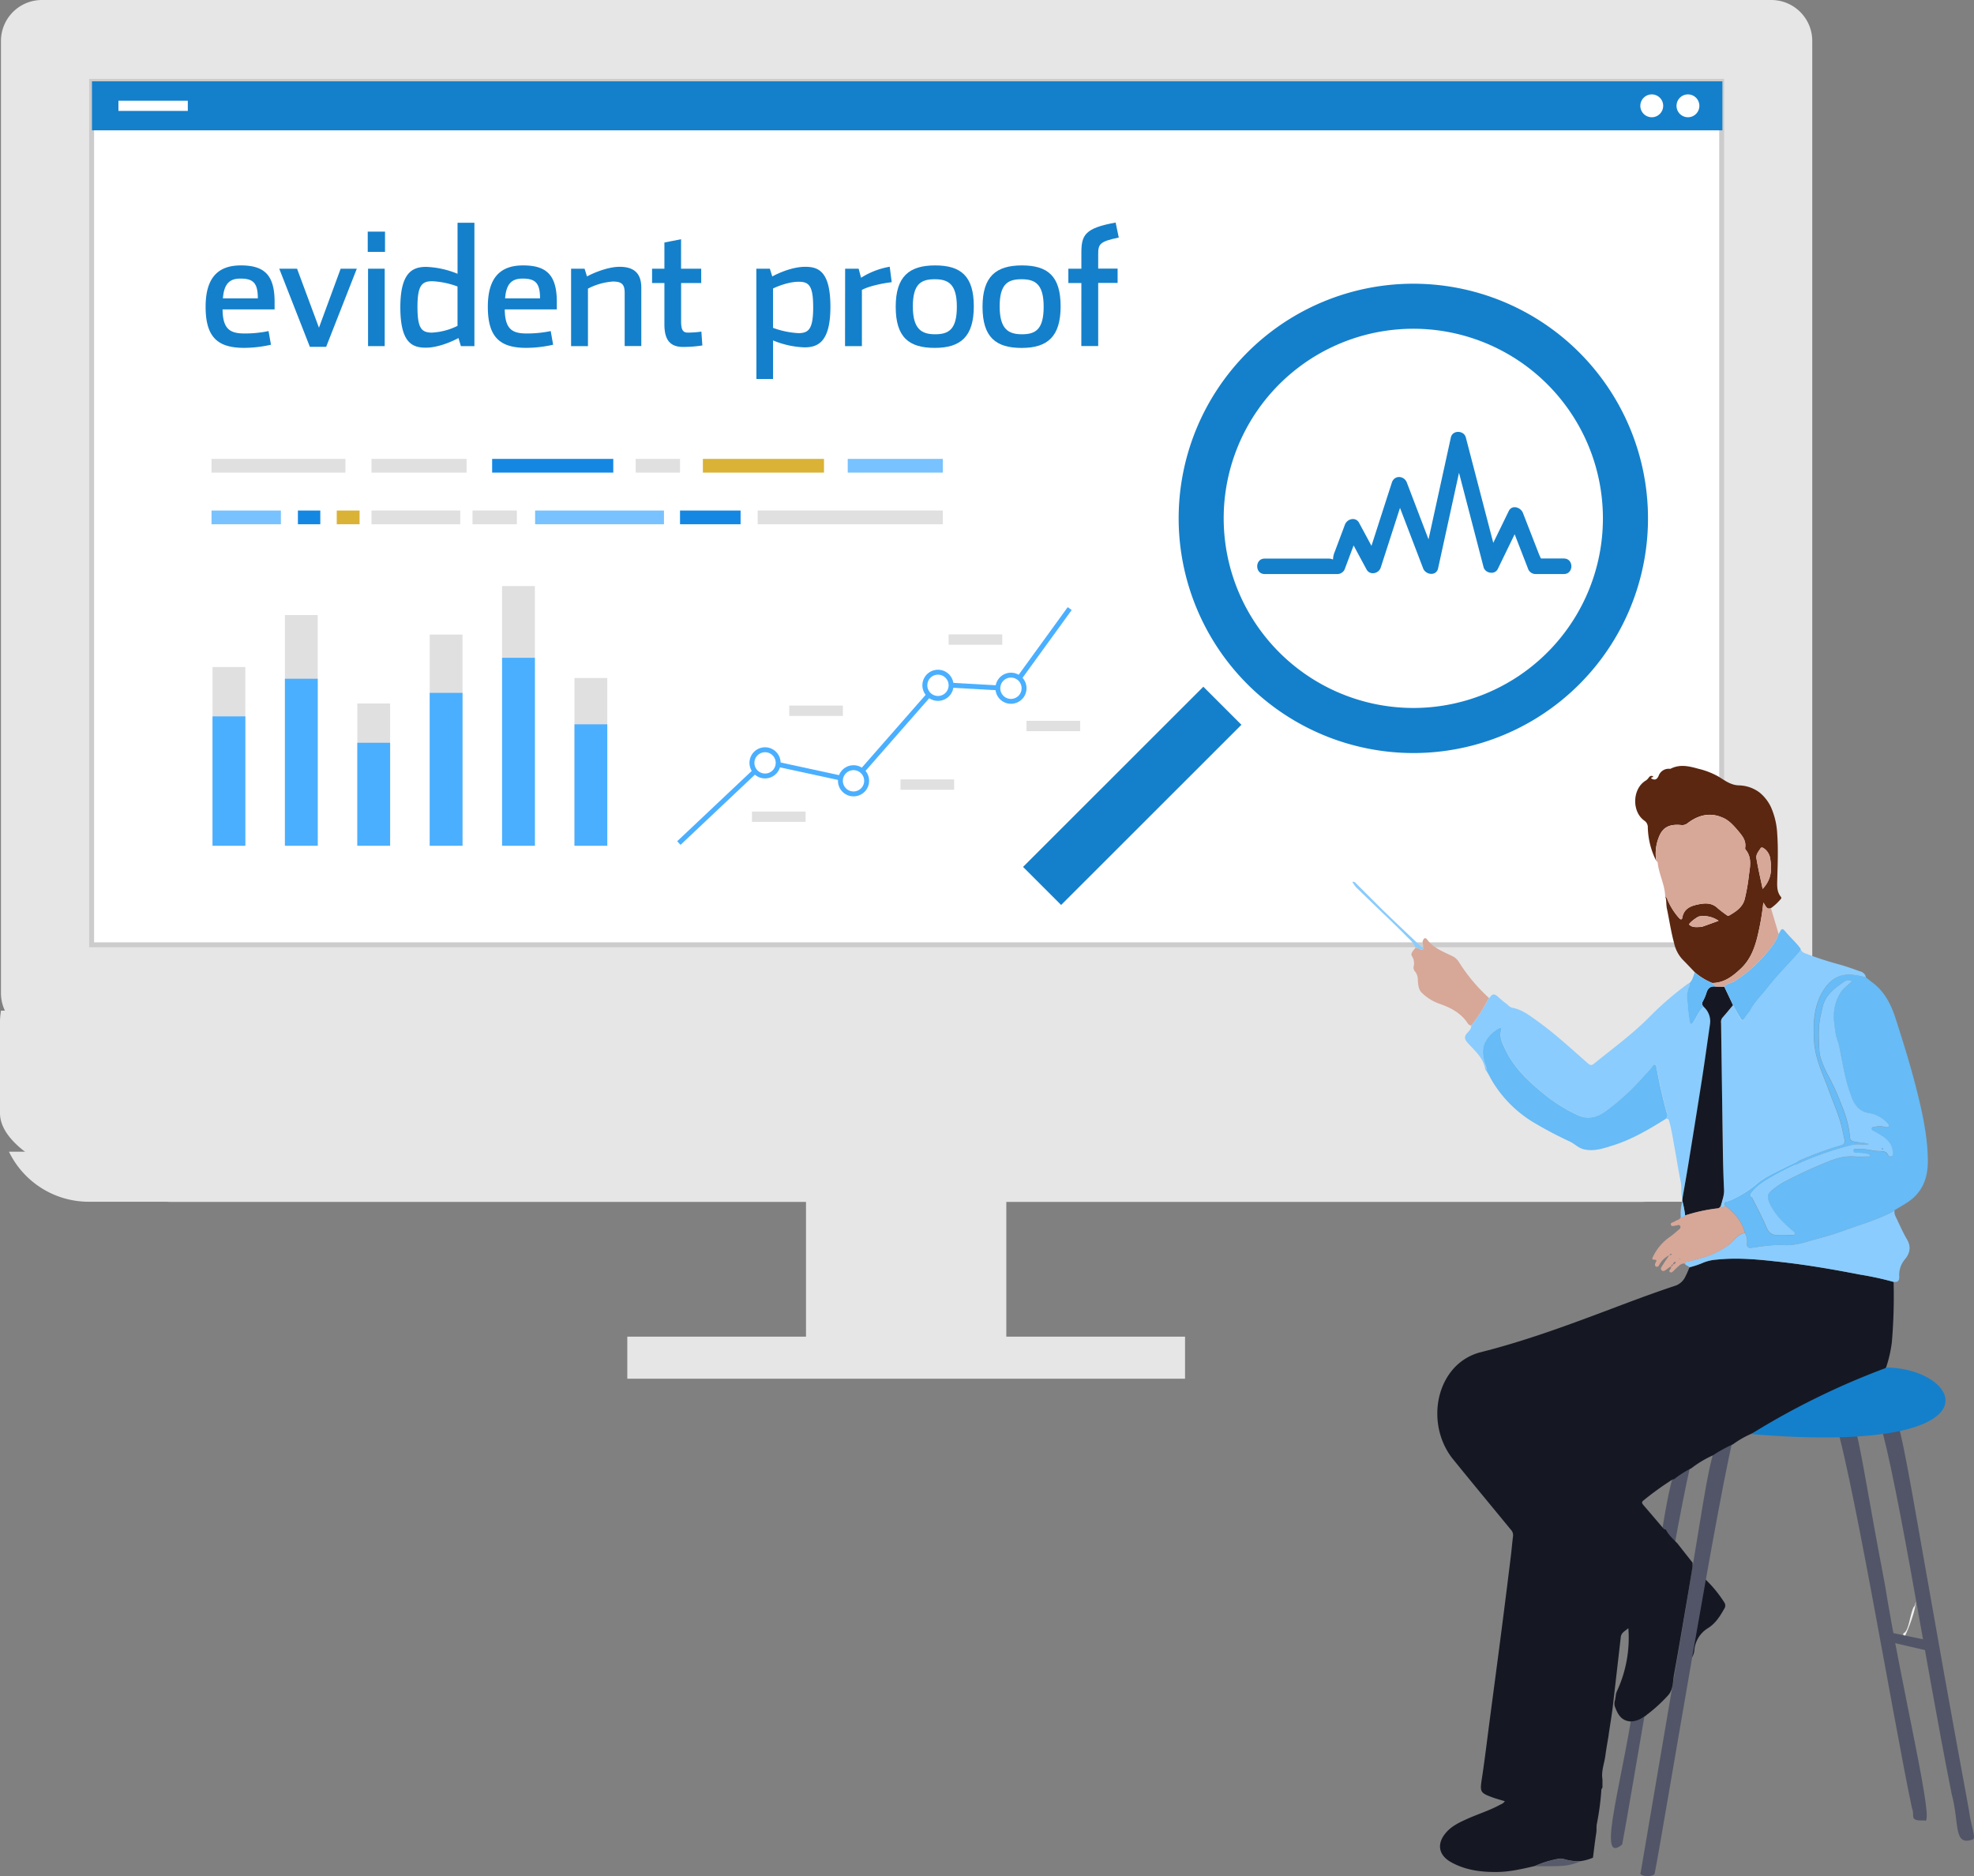 <svg xmlns="http://www.w3.org/2000/svg" viewBox="0 0 819.21 778.63"><rect x="0" y="0" width="819.21" height="778.63" fill="#808080" stroke="none"/><defs><style>.cls-1{fill:#e6e6e6;}.cls-2,.cls-4{fill:#fff;}.cls-2{stroke:#ccc;stroke-miterlimit:10;stroke-width:2.03px;}.cls-3{fill:#1480cb;}.cls-5{fill:none;}.cls-6{fill:#151823;}.cls-7{fill:#515567;}.cls-8{fill:#67bbf6;}.cls-9{fill:#8accfd;}.cls-10{fill:#5b2711;}.cls-11{fill:#d7a798;}.cls-12{fill:#575a6a;}.cls-13{fill:#efeff0;}.cls-14{fill:#f1f1f1;}.cls-15{fill:#eeeeef;}.cls-16{fill:#e0e0e0;}.cls-17{fill:#4aafff;}.cls-18{fill:#78c2ff;}.cls-19{fill:#1487e3;}.cls-20{fill:#dab236;}</style></defs><title>EvidentProof-Asset 6</title><g id="Layer_2" data-name="Layer 2"><g id="Images"><g id="Data_audit" data-name="Data audit"><path class="cls-1" d="M735.09,0H17.4a17,17,0,0,0-17,17V412.16a17,17,0,0,0,17,17H735.09a17,17,0,0,0,17-17V17A17,17,0,0,0,735.09,0Z"/><rect class="cls-1" x="334.49" y="478.91" width="83.13" height="80.18"/><rect class="cls-2" x="38.03" y="33.75" width="676.46" height="358.35"/><path class="cls-1" d="M751.69,419.43H.42a33.31,33.31,0,0,0-.42,4.1V462c0,20.29,51.07,36.8,71.38,36.8H680.75c20.32,0,71.36-16.51,71.36-36.8V423.53A28.35,28.35,0,0,0,751.69,419.43Z"/><path class="cls-1" d="M36.79,498.75H715.34a36.74,36.74,0,0,0,33-20.77H3.72A36.79,36.79,0,0,0,36.79,498.75Z"/><rect class="cls-3" x="38.17" y="33.75" width="676.62" height="20.34"/><path class="cls-4" d="M705.24,43.92a4.74,4.74,0,1,1-4.73-4.74A4.73,4.73,0,0,1,705.24,43.92Z"/><path class="cls-4" d="M690.22,43.92a4.74,4.74,0,1,1-4.74-4.74A4.73,4.73,0,0,1,690.22,43.92Z"/><rect class="cls-4" x="49.15" y="41.81" width="28.79" height="4.22"/><rect class="cls-1" x="260.33" y="554.74" width="231.46" height="17.45"/><g id="Logo"><rect class="cls-5" x="56.49" y="74.68" width="438.27" height="97.51"/><path class="cls-3" d="M85.33,127.31c0-13.13,6.16-17.16,14.63-17.16,9.44,0,14,3.69,14,15.11v3.14H92.37c.07,8.41,3.29,10,9.16,10a47.9,47.9,0,0,0,9.92-1l1,5.67a51.25,51.25,0,0,1-11,1.3C90.46,144.4,85.33,140.09,85.33,127.31ZM107,123.82c0-6.49-2-8.2-7.24-8.2-4,0-6.77,1.64-7.25,8.2Z"/><path class="cls-3" d="M115.89,111.52h7.39L132.37,136l9-24.47h6.7l-12.71,32.4h-6.77Z"/><path class="cls-3" d="M152.61,96.13h7.17v8.41h-7.17Zm.13,15.39h6.91v32.13h-6.91Z"/><path class="cls-3" d="M166.14,127.51c0-14.76,5.34-16.75,10.74-16.75a37.51,37.51,0,0,1,13,2.87V92.44h7v51.21h-5.61l-1-3.35c-1.78.95-7.93,4-13.61,4C171.13,144.26,166.14,142.35,166.14,127.51Zm23.73,7.73V118.9a34.78,34.78,0,0,0-10.53-2.19c-4.31,0-6.09,1.85-6.09,10.67s1.64,10.66,6,10.66A26.93,26.93,0,0,0,189.87,135.24Z"/><path class="cls-3" d="M202.45,127.31c0-13.13,6.15-17.16,14.63-17.16,9.43,0,14,3.69,14,15.11v3.14h-21.6c.07,8.41,3.28,10,9.16,10a47.87,47.87,0,0,0,9.91-1l1,5.67a51.43,51.43,0,0,1-11,1.3C207.57,144.4,202.45,140.09,202.45,127.31Zm21.67-3.49c0-6.49-2.05-8.2-7.25-8.2-4,0-6.77,1.64-7.25,8.2Z"/><path class="cls-3" d="M237,111.52h5.6l1,3.21c1.78-1,8.2-4,13.54-4,5.88,0,9,2.6,9,8.69v24.2h-6.9v-22c0-3.42-1-4.78-4.86-4.78A26.34,26.34,0,0,0,244,119.79v23.86h-7Z"/><path class="cls-3" d="M275.73,134.62V117.46h-5.12v-5.94h5.12V100.65l6.91-1.37v12.24H291v5.94h-8.34v15.86c0,3.83.89,4.72,2.87,4.72a42.52,42.52,0,0,0,5.54-.41l.41,5.74a51.23,51.23,0,0,1-7.93.62C278.13,144,275.73,141.12,275.73,134.62Z"/><path class="cls-3" d="M313.88,111.52h5.61l1,3.21c1.84-1,7.93-4,13.67-4,5.47,0,10.46,1.85,10.46,16.62s-5.33,16.81-10.8,16.81a37.58,37.58,0,0,1-13-2.87v16h-6.91Zm23.59,16c0-8.88-1.71-10.59-6-10.59-3.89,0-8.41,1.71-10.66,2.8v16.34a35.67,35.67,0,0,0,10.6,2.19C335.69,138.25,337.47,136.4,337.47,127.51Z"/><path class="cls-3" d="M350.73,111.52h5.61l1,3.76a32.33,32.33,0,0,1,11.9-4.58l.82,6.42c-3.69.41-9.57,1.64-12.37,3.21v23.32h-7Z"/><path class="cls-3" d="M371.72,127.31c0-12.58,5.61-17.16,16.34-17.16s16.07,4.44,16.07,17-5.47,17.23-16.2,17.23S371.72,140,371.72,127.31Zm25.37,0c0-9.44-3.56-11.42-9.16-11.42s-9.1,1.85-9.1,11.28,3.63,11.56,9.23,11.56S397.09,136.81,397.09,127.31Z"/><path class="cls-3" d="M407.75,127.31c0-12.58,5.61-17.16,16.34-17.16s16.07,4.44,16.07,17S434.69,144.4,424,144.4,407.75,140,407.75,127.31Zm25.37,0c0-9.44-3.56-11.42-9.16-11.42s-9.1,1.85-9.1,11.28,3.63,11.56,9.23,11.56S433.12,136.81,433.12,127.31Z"/><path class="cls-3" d="M448.77,117.46h-5.4v-5.94h5.4v-6.7c0-7.32,1.58-10.19,14.22-12.45l1.3,6.22c-8,1.65-8.54,2.74-8.54,7v5.88h8.06v5.94h-8.06v26.19h-7Z"/></g><path class="cls-3" d="M524.84,238.24h30.25a3.3,3.3,0,0,0,3.1-2.38q1.78-4.74,3.56-9.49,2.68,5,5.36,9.95c1.38,2.58,5.07,1.78,5.89-.76l8-24.78,9.59,25.08c1,2.74,5.47,3.4,6.22,0q4.34-19.83,8.68-39.65,5.09,19.56,10.19,39.16c.67,2.57,4.65,3.32,5.9.77q3.5-7.2,7-14.41l5.5,14.14a3.32,3.32,0,0,0,3.11,2.37H649c4.16,0,4.16-6.45,0-6.45h-9.49a21,21,0,0,1-1-2.23q-3.25-8.34-6.5-16.7c-.91-2.33-4.54-3.53-5.88-.76l-6.42,13.19q-5.7-21.87-11.39-43.74c-.78-3-5.52-3.16-6.21,0l-9.27,42.29q-4.5-11.78-9-23.57c-1.12-2.93-5.19-3.19-6.21,0q-4.25,13.14-8.47,26.27c-1.7-3.19-3.42-6.36-5.13-9.54-1.43-2.67-5-1.68-5.89.76L553.92,229a8.62,8.62,0,0,0-.72,3.21,4.61,4.61,0,0,0-2.2-.38H524.86C520.71,231.8,520.71,238.25,524.84,238.24Zm61.68,74.29a97.39,97.39,0,1,0-97.38-97.39A97.5,97.5,0,0,0,586.52,312.53Zm-78.69-97.39a78.69,78.69,0,1,1,78.68,78.68A78.76,78.76,0,0,1,507.83,215.14ZM440.37,375.58l-15.8-15.8L499.39,285l15.8,15.8Z"/><g id="Final_Chap" data-name="Final Chap"><g id="Back_legs" data-name="Back legs"><path class="cls-6" d="M702.1,688c-.87-1-.08-2,.06-2.84,1.55-9.43,3.23-18.84,4.85-28.25.1-.58.09-1.16.72-1.45a50.17,50.17,0,0,1,7.85,9.58,2.26,2.26,0,0,1,0,2.59c-1.79,3.18-3.65,6.18-6.93,8.18a11.9,11.9,0,0,0-5.5,9A7.16,7.16,0,0,1,702.1,688Z"/><path class="cls-7" d="M720.2,593.53c-5.4,16.54-30.2,167.34-33.48,183.89-.18,1.82-7.1,1.54-5.8-.49.85-5,6.89-40.46,13.16-77.32C711.69,599.07,708.3,597.1,720.2,593.53Z"/><path class="cls-7" d="M702.57,604.28c-4.93,15.18-26.41,146.3-29.36,161.21-11.39,9.53,1-28.57,5.61-64.67C694.19,613.46,691.59,606.9,702.57,604.28Z"/></g><path class="cls-6" d="M728.1,594.51a39.74,39.74,0,0,0-8.94,4.92,57.47,57.47,0,0,0-8.32,4.57,44.1,44.1,0,0,0-8.94,5.37,38.69,38.69,0,0,0-7.13,4.52,2.3,2.3,0,0,0-.73.16A127.36,127.36,0,0,0,682,622.74c-.88.72-.51,1.23,0,1.88q4.05,4.7,8.06,9.43c.34.4.66.78,1.25.72,1.15,2.29,3,3.94,4.78,5.73q3.14,4,6.29,8a11.07,11.07,0,0,1,0,1.91q-1.17,7.15-2.39,14.28c-1.74,10.14-3.43,20.29-5.29,30.41-.51,2.82-.28,5.9-2.28,8.32a63.8,63.8,0,0,1-8.35,7.75,9.26,9.26,0,0,0-1.09.9c-.58.31-1.11.66-1.7,1a9,9,0,0,1-4.62,1.36c-3.93-.27-5.37-3.12-6.52-6.28a4.19,4.19,0,0,1,.1-2.55l.17-1.14a2.84,2.84,0,0,0,.13-.79c0-.28.13-.57.13-.85a3.19,3.19,0,0,0,.24-.68,52.57,52.57,0,0,0,4.86-26.4c-1.54,1.29-2.95,1.87-3.15,3.71-1,8.71-2,17.4-3,26.1-.13,1.13-.26,2.25-.38,3.37l-.4,2.81a3.54,3.54,0,0,0-.09.63l-1.05,6.84c-.07.36-.06.53-.1.82-.46,2.86-1,5.72-1.37,8.59-.44,3.29-1.78,6.47-1.21,9.88,0,1.14,0,2.27,0,3.41a2,2,0,0,0-.49,1.4,107.36,107.36,0,0,1-1.9,13.94c-.14,1.2,0,2.39-.2,3.6-.53,3.37-.91,6.76-1.35,10.14a20.78,20.78,0,0,1-5.36,1.46,21.31,21.31,0,0,1-7-1,5.4,5.4,0,0,0-2.08,0,43.48,43.48,0,0,0-9.71,3c-5.14,1.2-10.3,2.41-15.61,2.47-6.68.08-13.23-.75-19.18-4.1-5.21-2.93-6-7.72-2-12.28,2.18-2.53,5.11-4,8.06-5.34,4.79-2.23,9.9-3.72,14.53-6.3a3.64,3.64,0,0,0,1.78-1.35c-1.64-.5-3.27-.92-4.83-1.48-5.53-2-5.55-2.34-4.68-8.08,1.23-8.06,2.18-16.15,3.25-24.23,1.55-11.79,3.13-23.58,4.65-35.37q2.1-16.2,4.08-32.4c.35-2.78.56-5.58.92-8.36a3.3,3.3,0,0,0-.89-2.76c-8-9.74-16.07-19.46-24-29.26-8.32-10.25-8.72-25.94-1-36.12a22.5,22.5,0,0,1,12.69-8.34c16.3-4.12,32.1-9.74,47.82-15.63,11-4.1,21.86-8.35,33-12a7.26,7.26,0,0,0,4-3.89c.63-1.17,1.09-2.43,1.63-3.65a35.91,35.91,0,0,0,5.23-1.71,18,18,0,0,1,6.09-1.48c9-1,17.92,0,26.84,1,11,1.24,21.91,3.13,32.77,5.24a126.26,126.26,0,0,1,13.76,3,224.19,224.19,0,0,1-.73,25.13,54.47,54.47,0,0,1-2.31,10.17c-2.19,4.54-5.87,7-10.78,7.82a39.72,39.72,0,0,0-8,2.42A369.29,369.29,0,0,0,728.1,594.51Z"/><path class="cls-8" d="M774.39,405.66c.94.74,1.87,1.5,2.83,2.23,5,3.79,7.64,9.15,9.49,14.9,3.7,11.51,7.27,23.07,10,34.86,1.84,8,3.33,16,3.34,24.31,0,7.48-2.55,13.4-9,17.4-1.57,1-3.16,1.9-4.74,2.84a6,6,0,0,1-1,.82c-6.27,3.19-13,5.16-19.59,7.54-3.68,1.33-7.44,2.45-11.23,3.48-4.62,1.26-9.16,3-14.1,2.71-4.45-.26-8.83.46-13.22,1.09-1.36.2-2.23-.12-2.14-1.77a6.74,6.74,0,0,0-.87-4.34c-1.15-4.76-4.22-8.16-7.91-11.11-.94-1.13-.4-1.7.77-2.08a14.88,14.88,0,0,0,1.94-.79,43.88,43.88,0,0,0,9.79-6.18c3.15-2.79,7.06-4.59,10.86-6.48a142.16,142.16,0,0,1,24.49-9.78,1.78,1.78,0,0,0,1.41-2.44c-.35-1.53-.68-3.07-1-4.6-1.22-5.39-3.53-10.38-5.39-15.54-2.51-6.91-5.87-13.47-6.26-21.13-.38-7.46,0-14.55,4.16-21,2.47-3.8,5.75-6.19,10.56-6.16A31.66,31.66,0,0,1,774.39,405.66Zm1.2,69.2c-2.64.32-4.84-.21-7,.34a130.61,130.61,0,0,0-32.73,13c-3.22,1.85-6.49,3.73-8.84,6.78a1.34,1.34,0,0,0-.18,1.69c2.13,4.25,4.39,8.43,6.24,12.81.84,2,2.25,3.33,4.72,3.12,1.77-.16,3.57,0,5.35,0,.57,0,1.41.36,1.61-.54.15-.65-.5-.94-.94-1.31-3.56-3-6.92-6.25-9.05-10.47-1.51-3-1.68-4.51.58-6.27a31.72,31.72,0,0,1,4.34-3.09,193,193,0,0,1,18.56-8.64c3.71-1.54,7.35-2.58,11.39-2.25,2.11.17,4.25,0,6.51,0-.32-1-.91-1-1.45-1.15a16.29,16.29,0,0,0-4.35-.39c-.7,0-1.18-.36-1.18-1s.74-.47,1.19-.53c3.15-.42,6.17.68,9.27.8,1.63.06,3.27,0,4,1.91.18.48.77.37,1.21.3s.57-.59.6-1c.2-3.11-1.4-5.31-3.71-7.05a42.53,42.53,0,0,0-4.07-2.44c-.43-.25-1-.45-.93-1.08s.74-.49,1.18-.63a7.23,7.23,0,0,1,4.32,0c.48.14,1.21.32,1.54-.33s-.25-.91-.57-1.29a13.18,13.18,0,0,0-8.11-4.25,7.84,7.84,0,0,1-4.44-2.55,11.47,11.47,0,0,1-2.37-4.29c-2.57-6.59-3.56-13.6-5-20.48-.4-2-1.25-3.83-1.55-5.8-.49-3.31-1.12-6.59-.48-10a17.32,17.32,0,0,1,2.92-7.3c1.19-1.66,2.95-2.68,4.35-4.27a3.47,3.47,0,0,0-3.55.45c-3.69,2.59-7.33,5.3-8.57,10-.29,1.1-.49,2.23-.76,3.33-1.2,4.89-1,9.86-.66,14.81a14.28,14.28,0,0,0,.55,3.35,45.2,45.2,0,0,0,3.77,8.47,93,93,0,0,1,4.5,10c1.79,4.54,3.5,9.2,3.82,14.08.13,2,1.08,1.93,2.22,2.21C771.6,474.24,773.42,474,775.59,474.86Z"/><path class="cls-9" d="M774.39,405.66a31.66,31.66,0,0,0-6.88-1.19c-4.81,0-8.09,2.36-10.56,6.16-4.18,6.42-4.54,13.51-4.16,21,.39,7.66,3.75,14.22,6.26,21.13,1.86,5.16,4.17,10.15,5.39,15.54.35,1.53.68,3.07,1,4.6a1.78,1.78,0,0,1-1.41,2.44,142.16,142.16,0,0,0-24.49,9.78c-3.8,1.89-7.71,3.69-10.86,6.48a43.88,43.88,0,0,1-9.79,6.18,14.88,14.88,0,0,1-1.94.79c-1.17.38-1.71.95-.77,2.08-.68-.45-1.51,1.56-2.12-.12.62-2.2,1.52-4.3,1.41-6.69q-.36-7.83-.47-15.68-.42-26.79-.75-53.58a2.82,2.82,0,0,1,.52-2.15c1.52-1.71,3-3.49,4.44-5.25.9,1.66,1.81,3.32,2.69,5,.65,1.22,1.24,1.94,2.23.23.63-1.09,1.63-2,2.22-3.07,1.92-3.62,4.92-6.41,7.38-9.58,3.82-4.93,8.28-9.37,12.44-14,.49-.55,1.14-1.07,1-1.94a3.35,3.35,0,0,0,2.18,1.92,145.07,145.07,0,0,0,14.42,4.66c2.73.78,5.41,1.75,8.09,2.72A3.18,3.18,0,0,1,774.39,405.66Z"/><path class="cls-9" d="M698.2,497.53c-.77-2.25-.2-4.63-.68-6.94-1-4.83-1.72-9.72-2.62-14.57-.62-3.36-1.1-6.74-2-10-.24-.86-.21-1.87-1.55-1.65.4-.55.86-1,.62-1.84a197.49,197.49,0,0,1-4.5-19.8c-.07-.4-.19-.76-.62-.87a.84.84,0,0,0-.93.53,21.46,21.46,0,0,1-3,3.44,98.72,98.72,0,0,1-16.69,15.47c-3.74,2.64-7.57,3.44-11.79,1.36a67.33,67.33,0,0,1-12.71-7.87c-6.63-5.33-13-11-16.74-18.83-1.27-2.65-2.9-5.31-1.86-8.52.16-.49,0-1.22-.75-.78a13.9,13.9,0,0,0-6,5.87c-1.28,2.61-1,5.37-.26,8.18.35,1.32,1.12,2.58,1,4a1.75,1.75,0,0,1-.8-1.25c-.82-4.47-4.17-7.27-7-10.39-1.33-1.49-2-2.54-.45-4.34.71-.8,1.79-1.69,1.67-3.08a59.9,59.9,0,0,0,7.34-11.53c.13,0,.33,0,.37-.07,1.29-2.19,2.5-1.27,3.82,0a34.26,34.26,0,0,0,2.94,2.41c.84.66,1.57,1.59,2.66,1.79,4,.75,7.13,3.22,10.32,5.5,7.44,5.33,14.14,11.56,21,17.57.88.77,1.54.93,2.48.16,7.93-6.45,16.28-12.48,23.41-19.79a128.8,128.8,0,0,1,15.39-13.24,7.69,7.69,0,0,1,1-.54c0,.38.12.84,0,1.13-1.75,3.2-.8,6.57-.65,9.87a51.77,51.77,0,0,0,.73,5.23c.15,1,.61,1.06,1.23.37a9,9,0,0,0,.69-1.11c1.2-1.91,2-4.08,3.87-5.54a8,8,0,0,1,2.57,7.42c-1.07,7.37-2.08,14.76-3.22,22.12q-2.52,16.23-5.19,32.45C700.27,485.76,699.21,491.64,698.2,497.53Z"/><path class="cls-10" d="M703.36,403.52c-1.71-1.79-3.4-3.6-5.15-5.36a14.5,14.5,0,0,1-3.45-6.7c-1.29-4.74-2-9.6-3-14.39-.37-1.73-.08-3.53-.73-5.2a3.1,3.1,0,0,1,1,1.55,27.12,27.12,0,0,0,4.65,7.42c.45.51,1.23,1.26,1.46,0,.67-3.67,3.3-4.82,6.46-5.48,3-.63,5.8-.79,8.23,1.54a33.59,33.59,0,0,0,3.33,2.58c.44.33.86.81,1.52.42,2.91-1.7,5.7-3.53,6.46-7.13a78.76,78.76,0,0,0,1.52-8.45c.4-4,1.77-8.13-1.27-11.76a1.09,1.09,0,0,1-.15-.74c.48-2.92-1.23-5-2.91-7s-3.66-4.28-6.28-5.44c-5.33-2.34-10.19-1.18-14.65,2.23a3.54,3.54,0,0,1-2.76.79c-4.87-.47-7.61,1-9.13,4.83a18.19,18.19,0,0,0-1.13,10.11,32.28,32.28,0,0,1-3.54-13.94,3.22,3.22,0,0,0-1.45-2.82c-5.2-3.68-5-13,.36-16.48a4.38,4.38,0,0,0,1.39-1.25c.46-.69,1.06-1.12,1.93-.62,0,.58-.9.19-.82.83,1.38.82,2.32.59,3.05-1a4.46,4.46,0,0,1,4.57-3,.79.79,0,0,0,.38,0c3.88-2,7.61-1.11,11.6,0a31.57,31.57,0,0,1,8,3.06c2.68,1.54,5.21,3.76,8.91,3.83a14.8,14.8,0,0,1,8.44,2.94,17.5,17.5,0,0,1,4.71,6,31.11,31.11,0,0,1,2.64,11.26c.46,6.43.17,12.86,0,19.3-.07,2.38-.12,4.74,1.48,6.71.53.65,0,.92-.28,1.27a21.83,21.83,0,0,1-3.79,3.46c-1.92.77-2.17-1.09-3.17-2.3A104.87,104.87,0,0,1,730,385.76c-1.26,6-2.9,11.81-7.52,16.18-3.35,3.16-6.94,6-11.92,6A26.42,26.42,0,0,1,703.36,403.52Zm28.13-34.6c3.46-3.69,3.93-7.71,3.23-12a6.52,6.52,0,0,0-2.25-4.5c-.52-.39-1.36-1.08-1.83-.36-.82,1.24-2,2.6-1.73,4.12C729.58,360.29,730.55,364.36,731.49,368.92ZM713.2,382.15a10.9,10.9,0,0,0-7.88-1.85c-1.06.13-4.65,3-4.3,3.41,1.24,1.31,3,1.06,4.58,1a3.53,3.53,0,0,0,1.11-.22C708.8,383.76,710.88,383,713.2,382.15Z"/><path class="cls-8" d="M617.06,444.7c.13-1.45-.64-2.71-1-4-.76-2.81-1-5.57.26-8.18a13.9,13.9,0,0,1,6-5.87c.78-.44.91.29.75.78-1,3.21.59,5.87,1.86,8.52,3.78,7.85,10.11,13.5,16.74,18.83a67.33,67.33,0,0,0,12.71,7.87c4.22,2.08,8.05,1.28,11.79-1.36a98.72,98.72,0,0,0,16.69-15.47,21.46,21.46,0,0,0,3-3.44.84.84,0,0,1,.93-.53c.43.11.55.47.62.87a197.49,197.49,0,0,0,4.5,19.8c.24.85-.22,1.29-.62,1.84-7,4.36-14,8.52-21.89,11-4,1.26-8,2.67-12.29,1.57-2.18-.55-3.66-2.24-5.62-3.16a164.84,164.84,0,0,1-14.65-7.7,50.09,50.09,0,0,1-18.31-18.7C618.08,446.45,617.57,445.58,617.06,444.7Z"/><path class="cls-11" d="M687.4,357.37a18.19,18.19,0,0,1,1.13-10.11c1.52-3.87,4.26-5.3,9.13-4.83a3.54,3.54,0,0,0,2.76-.79c4.46-3.41,9.32-4.57,14.65-2.23,2.62,1.16,4.47,3.34,6.28,5.44s3.39,4,2.91,7a1.09,1.09,0,0,0,.15.74c3,3.63,1.67,7.78,1.27,11.76a78.76,78.76,0,0,1-1.52,8.45c-.76,3.6-3.55,5.43-6.46,7.13-.66.39-1.08-.09-1.52-.42a33.59,33.59,0,0,1-3.33-2.58c-2.43-2.33-5.25-2.17-8.23-1.54-3.16.66-5.79,1.81-6.46,5.48-.23,1.27-1,.52-1.46,0a27.12,27.12,0,0,1-4.65-7.42,3.1,3.1,0,0,0-1-1.55c-.16-4.79-2.6-9.07-3.1-13.79A.79.79,0,0,0,687.4,357.37Z"/><path class="cls-9" d="M724.12,511.73a6.74,6.74,0,0,1,.87,4.34c-.09,1.65.78,2,2.14,1.77,4.39-.63,8.77-1.35,13.22-1.09,4.94.28,9.48-1.45,14.1-2.71,3.79-1,7.55-2.15,11.23-3.48,6.58-2.38,13.32-4.35,19.59-7.54a6,6,0,0,0,1-.82c-.35,1.58.53,2.86,1.13,4.16,1.25,2.72,2.51,5.46,4,8,1.76,3,1.27,5.7-.82,8.23a10,10,0,0,0-2.41,7c.11,2-.55,2.67-2.42,2.4a126.26,126.26,0,0,0-13.76-3c-10.86-2.11-21.76-4-32.77-5.24-8.92-1-17.85-1.93-26.84-1a18,18,0,0,0-6.09,1.48,35.91,35.91,0,0,1-5.23,1.71c-.44-.73-1.61-.63-1.84-1.6.19-.24.35-.65.57-.69,2.12-.36,4.15-1,6.22-1.58a33.91,33.91,0,0,0,11.33-5.43C719.63,515.08,721,512.19,724.12,511.73Z"/><path class="cls-6" d="M698.2,497.53c1-5.89,2.07-11.77,3-17.67q2.64-16.22,5.19-32.45c1.14-7.36,2.15-14.75,3.22-22.12a8,8,0,0,0-2.57-7.42,1.78,1.78,0,0,1-.36-2.33,19.43,19.43,0,0,0,1.47-3.46c.57-2,1.71-2.93,3.79-2.63l3.64.05,3.63,7.65c-1.48,1.76-2.92,3.54-4.44,5.25a2.82,2.82,0,0,0-.52,2.15q.36,26.79.75,53.58.12,7.85.47,15.68c.11,2.39-.79,4.49-1.41,6.69a1.48,1.48,0,0,1-1.22,1,68.66,68.66,0,0,0-13.52,2.94,44.39,44.39,0,0,0-1.16-6Z"/><path class="cls-11" d="M617.86,414.11a59.9,59.9,0,0,1-7.34,11.53c-1.19-.17-1.55-1.27-2.15-2-2.93-3.71-6.92-5.69-11.25-7.14a20.35,20.35,0,0,1-6.9-4.31c-1.56-1.37-1.68-3.51-1.82-5.44a5.5,5.5,0,0,0-1-3.36,2.76,2.76,0,0,1-.79-2.1,5.37,5.37,0,0,0-.69-4.52c-.68-1,.67-2.41,1.52-3.44a3.57,3.57,0,0,1,1.9.64c.71.39,1.41.3,1.22-.84.34-.88-.44-1.72-.1-2.62.38-1.05,1-1.7,1.84-.55,2.72,3.67,6.88,5.08,10.72,7a6.55,6.55,0,0,1,2.46,2.35A71,71,0,0,0,617.86,414.11Z"/><path class="cls-11" d="M699.35,504.42a68.66,68.66,0,0,1,13.52-2.94,1.48,1.48,0,0,0,1.22-1c.61,1.68,1.44-.33,2.12.12,3.69,2.95,6.76,6.35,7.91,11.11-3.15.46-4.49,3.35-6.75,5A33.91,33.91,0,0,1,706,522.17c-2.07.56-4.1,1.22-6.22,1.58-.22,0-.38.45-.57.69-1.56-.27-2.38.91-3.39,1.72-.24.2-.43.46-.67.67-.6.53-1.31,1.58-2,1.19-1-.57.45-1.34.35-2.11a1.64,1.64,0,0,1,0-.38.69.69,0,0,0,.77-.76,1.14,1.14,0,0,0,1.14-1.15l.38-.38.22-.16s-.1,0-.12,0a.69.69,0,0,0-.07.15l-.39.38a1.24,1.24,0,0,0-1.14,1.15.81.81,0,0,0-.77.77,21.83,21.83,0,0,0-1.87,1.26c-.63.51-1.38,1-2,.48-.83-.7-.08-1.52.33-2.18.88-1.42,1.85-2.79,2.78-4.18.37,0,.77,0,1-.39a.2.2,0,0,0-.09-.16c-.46-.08-.65.26-.85.57a9.26,9.26,0,0,0-4,3.63c-.33.54-.71,1.49-1.51,1.12s-.48-1.2-.14-1.86.34-1-.49-1c-1.53,0-.86-.87-.56-1.5a20.64,20.64,0,0,1,6.91-8c1.29-.92,2.48-2,3.68-3,.43-.36.9-.81.59-1.47s-.94-.43-1.48-.26l-.19,0c-.78.07-1.93.67-2.22-.28s1.07-1,1.7-1.45c.8-.57,2-.59,2.4-1.71A1.82,1.82,0,0,0,699.35,504.42Zm-2.17,18.17c0-.09-.06-.18-.1-.27s-.14,0-.15,0a1.26,1.26,0,0,0,0,.28Z"/><path class="cls-8" d="M719.24,417.15l-3.63-7.64c1-1.51,2.84-1.38,4.18-2.26a57.15,57.15,0,0,0,13.12-11.49c2.06-2.51,4.29-5,5.19-8.22a.52.52,0,0,0,.16-.12c1.28-2.36,1.33-2.4,3.21-.2s4.1,4.13,5.78,6.52c.09.87-.56,1.39-1,1.94-4.16,4.66-8.62,9.1-12.44,14-2.46,3.17-5.46,6-7.38,9.58-.59,1.1-1.59,2-2.22,3.07-1,1.71-1.58,1-2.23-.23C721.05,420.47,720.14,418.81,719.24,417.15Z"/><path class="cls-11" d="M738.1,387.54c-.9,3.26-3.13,5.71-5.19,8.22a57.15,57.15,0,0,1-13.12,11.49c-1.34.88-3.2.75-4.18,2.26l-3.64-.06c-.07-.87-1.26-.67-1.4-1.47,5,0,8.57-2.88,11.92-6,4.62-4.37,6.26-10.21,7.52-16.18a104.87,104.87,0,0,0,1.76-11.21c1,1.21,1.25,3.07,3.17,2.3Q736.52,382.19,738.1,387.54Z"/><path class="cls-8" d="M710.57,408c.14.8,1.33.6,1.4,1.47-2.08-.3-3.22.65-3.79,2.63a19.43,19.43,0,0,1-1.47,3.46,1.78,1.78,0,0,0,.36,2.33c-1.85,1.46-2.67,3.63-3.87,5.54a9,9,0,0,1-.69,1.11c-.62.69-1.08.59-1.23-.37a51.77,51.77,0,0,1-.73-5.23c-.15-3.3-1.1-6.67.65-9.87.16-.29,0-.75,0-1.13,1.24-1.21,1.56-2.86,2.12-4.4A26.42,26.42,0,0,0,710.57,408Z"/><path class="cls-9" d="M590.51,393.1c.19,1.14-.51,1.23-1.22.84a3.57,3.57,0,0,0-1.9-.64c-.63-2.05-2.32-3.32-3.7-4.73-4-4.1-8.19-8-12.31-12-2.87-2.79-5.77-5.54-8.62-8.36a15.94,15.94,0,0,1-1.54-2.2c1-.24,1.37.45,1.82.9,3.9,3.86,7.74,7.78,11.67,11.61,4.85,4.7,9.77,9.32,14.65,14A1.93,1.93,0,0,0,590.51,393.1Z"/><path class="cls-12" d="M637,774.52a43.48,43.48,0,0,1,9.71-3,5.4,5.4,0,0,1,2.08,0,21.31,21.31,0,0,0,7,1,22.76,22.76,0,0,1-7.52,1.86C644.45,774.61,640.69,774.47,637,774.52Z"/><path class="cls-9" d="M699.35,504.42a1.82,1.82,0,0,1-1.82.83,19.66,19.66,0,0,1,.66-6.87A44.39,44.39,0,0,1,699.35,504.42Z"/><path class="cls-9" d="M775.59,474.86c-2.17-.82-4-.62-5.69-1-1.14-.28-2.09-.21-2.22-2.21-.32-4.88-2-9.54-3.82-14.08a93,93,0,0,0-4.5-10,45.2,45.2,0,0,1-3.77-8.47,14.28,14.28,0,0,1-.55-3.35c-.29-4.95-.54-9.92.66-14.81.27-1.1.47-2.23.76-3.33,1.24-4.71,4.88-7.42,8.57-10a3.47,3.47,0,0,1,3.55-.45c-1.4,1.59-3.16,2.61-4.35,4.27a17.32,17.32,0,0,0-2.92,7.3c-.64,3.42,0,6.7.48,10,.3,2,1.15,3.81,1.55,5.8,1.42,6.88,2.41,13.89,5,20.48a11.47,11.47,0,0,0,2.37,4.29,7.84,7.84,0,0,0,4.44,2.55,13.18,13.18,0,0,1,8.11,4.25c.32.38.87.71.57,1.29s-1.06.47-1.54.33a7.23,7.23,0,0,0-4.32,0c-.44.14-1.12-.13-1.18.63s.5.83.93,1.08a42.53,42.53,0,0,1,4.07,2.44c2.31,1.74,3.91,3.94,3.71,7.05,0,.45,0,.93-.6,1s-1,.18-1.21-.3c-.73-2-2.37-1.85-4-1.91-3.1-.12-6.12-1.22-9.27-.8-.45.06-1.18-.24-1.19.53s.48,1,1.18,1a16.29,16.29,0,0,1,4.35.39c.54.13,1.13.15,1.45,1.15-2.26,0-4.4.14-6.51,0-4-.33-7.68.71-11.39,2.25a193,193,0,0,0-18.56,8.64,31.72,31.72,0,0,0-4.34,3.09c-2.26,1.76-2.09,3.29-.58,6.27,2.13,4.22,5.49,7.45,9.05,10.47.44.37,1.09.66.94,1.31-.2.9-1,.52-1.61.54-1.78,0-3.58-.11-5.35,0-2.47.21-3.88-1.12-4.72-3.12-1.85-4.38-4.11-8.56-6.24-12.81a1.34,1.34,0,0,1,.18-1.69c2.35-3.05,5.62-4.93,8.84-6.78a130.61,130.61,0,0,1,32.73-13C770.75,474.65,773,475.18,775.59,474.86Zm6,2a2.06,2.06,0,0,0-.46-.31c-.1,0-.23.06-.35.1a3.21,3.21,0,0,0,.41.34C781.28,477,781.42,477,781.61,476.88Z"/><path class="cls-11" d="M731.49,368.92c-.94-4.56-1.91-8.63-2.58-12.76-.25-1.52.91-2.88,1.73-4.12.47-.72,1.31,0,1.83.36a6.52,6.52,0,0,1,2.25,4.5C735.42,361.21,735,365.23,731.49,368.92Z"/><path class="cls-11" d="M713.2,382.15c-2.32.84-4.4,1.61-6.49,2.35a3.53,3.53,0,0,1-1.11.22c-1.62,0-3.34.3-4.58-1-.35-.37,3.24-3.28,4.3-3.41A10.9,10.9,0,0,1,713.2,382.15Z"/><path class="cls-8" d="M781.61,476.88c-.19.07-.33.16-.4.13a3.21,3.21,0,0,1-.41-.34c.12,0,.25-.13.35-.1A2.06,2.06,0,0,1,781.61,476.88Z"/><path class="cls-13" d="M789.93,677.85c2.31-.94,2.56-7.39,4.24-10.91.64-.48.59-1.33.93-2.13-.42,4.28-2.62,10-4.87,15A2.6,2.6,0,0,1,789.93,677.85Z"/><path class="cls-13" d="M795.65,663.31c-.27.42-.33.64,0,0C796,663.17,795.77,664.62,795.65,663.31Z"/><path class="cls-14" d="M796.94,659.8c-.37-.2-.42-.16,0,0C796.94,660.14,796,660.61,796.94,659.8Z"/><path class="cls-14" d="M796.79,659c.15-.15-.49-.47.31-.75C797.14,658.57,797.35,658.51,796.79,659Z"/><path class="cls-15" d="M797.65,657c-.37-.2-.42-.16,0,0C797.65,657.29,796.72,657.76,797.65,657Z"/><g id="stool"><path class="cls-7" d="M760.2,585.77c7.23,17.11,25.57,128.5,33.28,164.73,1.38,3.08-1.56,5.34,5.13,5,4.89,3.61-9.55-55-16.37-97.88C768.9,588.11,771.12,582.12,760.2,585.77Z"/><path class="cls-7" d="M778.1,584c7.76,19.62,20.58,104.31,31.84,160.54,3.31,12.22.59,21.61,8.61,18.94,1.81-.47-.55-4.91-1.5-12.6C784.67,575.73,790.16,581.12,778.1,584Z"/><path class="cls-7" d="M784.3,677.47l14.1,2.94.74,4.47-14.26-3.3A17.12,17.12,0,0,1,784.3,677.47Z"/><path class="cls-3" d="M726.69,595.17c105.49,8.84,88-27.06,56.43-27.62A314.74,314.74,0,0,0,726.69,595.17Z"/></g></g><rect class="cls-16" x="88.2" y="276.83" width="13.61" height="74.17"/><rect class="cls-16" x="118.24" y="255.27" width="13.61" height="95.73"/><rect class="cls-16" x="148.29" y="291.96" width="13.61" height="59.04"/><rect class="cls-16" x="178.33" y="263.35" width="13.61" height="87.65"/><rect class="cls-16" x="208.37" y="243.24" width="13.61" height="107.76"/><rect class="cls-16" x="238.41" y="281.39" width="13.61" height="69.61"/><rect class="cls-17" x="88.2" y="297.31" width="13.61" height="53.69"/><rect class="cls-17" x="118.24" y="281.7" width="13.61" height="69.3"/><rect class="cls-17" x="148.29" y="308.26" width="13.61" height="42.74"/><rect class="cls-17" x="178.33" y="287.55" width="13.61" height="63.45"/><rect class="cls-17" x="208.37" y="272.99" width="13.61" height="78.01"/><rect class="cls-17" x="238.41" y="300.61" width="13.61" height="50.39"/><polygon class="cls-17" points="282.43 350.62 281.03 349.14 317.22 314.99 353.85 322.93 388.83 283.03 419.34 284.75 443.1 251.98 444.75 253.17 420.34 286.85 389.71 285.12 354.59 325.17 317.84 317.21 282.43 350.62"/><path class="cls-4" d="M359.53,322.9a5.44,5.44,0,1,1-6.46-4.16A5.45,5.45,0,0,1,359.53,322.9Z"/><path class="cls-17" d="M355.58,330.36a6.46,6.46,0,1,1,4.95-7.67A6.45,6.45,0,0,1,355.58,330.36Zm-2.3-10.63a4.42,4.42,0,1,0,5.25,3.39A4.43,4.43,0,0,0,353.28,319.73Z"/><path class="cls-4" d="M394.57,283.27a5.44,5.44,0,1,1-6.46-4.16A5.44,5.44,0,0,1,394.57,283.27Z"/><path class="cls-17" d="M390.62,290.73a6.46,6.46,0,1,1,4.95-7.67A6.45,6.45,0,0,1,390.62,290.73Zm-2.3-10.63a4.42,4.42,0,1,0,5.26,3.39A4.44,4.44,0,0,0,388.32,280.1Z"/><path class="cls-4" d="M424.86,284.48a5.44,5.44,0,1,1-6.46-4.16A5.44,5.44,0,0,1,424.86,284.48Z"/><path class="cls-17" d="M420.91,291.94a6.45,6.45,0,1,1,4.95-7.67A6.45,6.45,0,0,1,420.91,291.94Zm-2.3-10.62a4.42,4.42,0,1,0,5.25,3.38A4.41,4.41,0,0,0,418.61,281.32Z"/><path class="cls-4" d="M322.81,315.45a5.43,5.43,0,1,1-6.46-4.16A5.43,5.43,0,0,1,322.81,315.45Z"/><path class="cls-17" d="M318.87,322.91a6.46,6.46,0,1,1,4.94-7.67A6.46,6.46,0,0,1,318.87,322.91Zm-2.3-10.62a4.42,4.42,0,1,0,5.25,3.38A4.42,4.42,0,0,0,316.57,312.29Z"/><rect class="cls-16" x="312.06" y="336.81" width="22.26" height="4.29"/><rect class="cls-16" x="327.54" y="292.83" width="22.26" height="4.29"/><rect class="cls-16" x="373.71" y="323.48" width="22.26" height="4.29"/><rect class="cls-16" x="393.68" y="263.29" width="22.26" height="4.29"/><rect class="cls-16" x="426" y="299.16" width="22.26" height="4.29"/><rect class="cls-16" x="87.78" y="190.45" width="55.58" height="5.69"/><rect class="cls-16" x="154.17" y="190.45" width="39.46" height="5.69"/><rect class="cls-16" x="154.17" y="211.88" width="36.84" height="5.69"/><rect class="cls-18" x="351.81" y="190.45" width="39.46" height="5.69"/><rect class="cls-19" x="204.24" y="190.45" width="50.27" height="5.69"/><rect class="cls-20" x="291.69" y="190.45" width="50.27" height="5.69"/><rect class="cls-16" x="263.81" y="190.45" width="18.4" height="5.69"/><rect class="cls-18" x="87.78" y="211.88" width="28.79" height="5.69"/><rect class="cls-19" x="123.63" y="211.88" width="9.29" height="5.69"/><rect class="cls-16" x="314.44" y="211.88" width="76.82" height="5.69"/><rect class="cls-20" x="139.75" y="211.88" width="9.48" height="5.69"/><rect class="cls-19" x="282.21" y="211.88" width="25.13" height="5.69"/><rect class="cls-18" x="222.07" y="211.88" width="53.48" height="5.69"/><rect class="cls-16" x="196.09" y="211.88" width="18.4" height="5.69"/></g></g></g></svg>